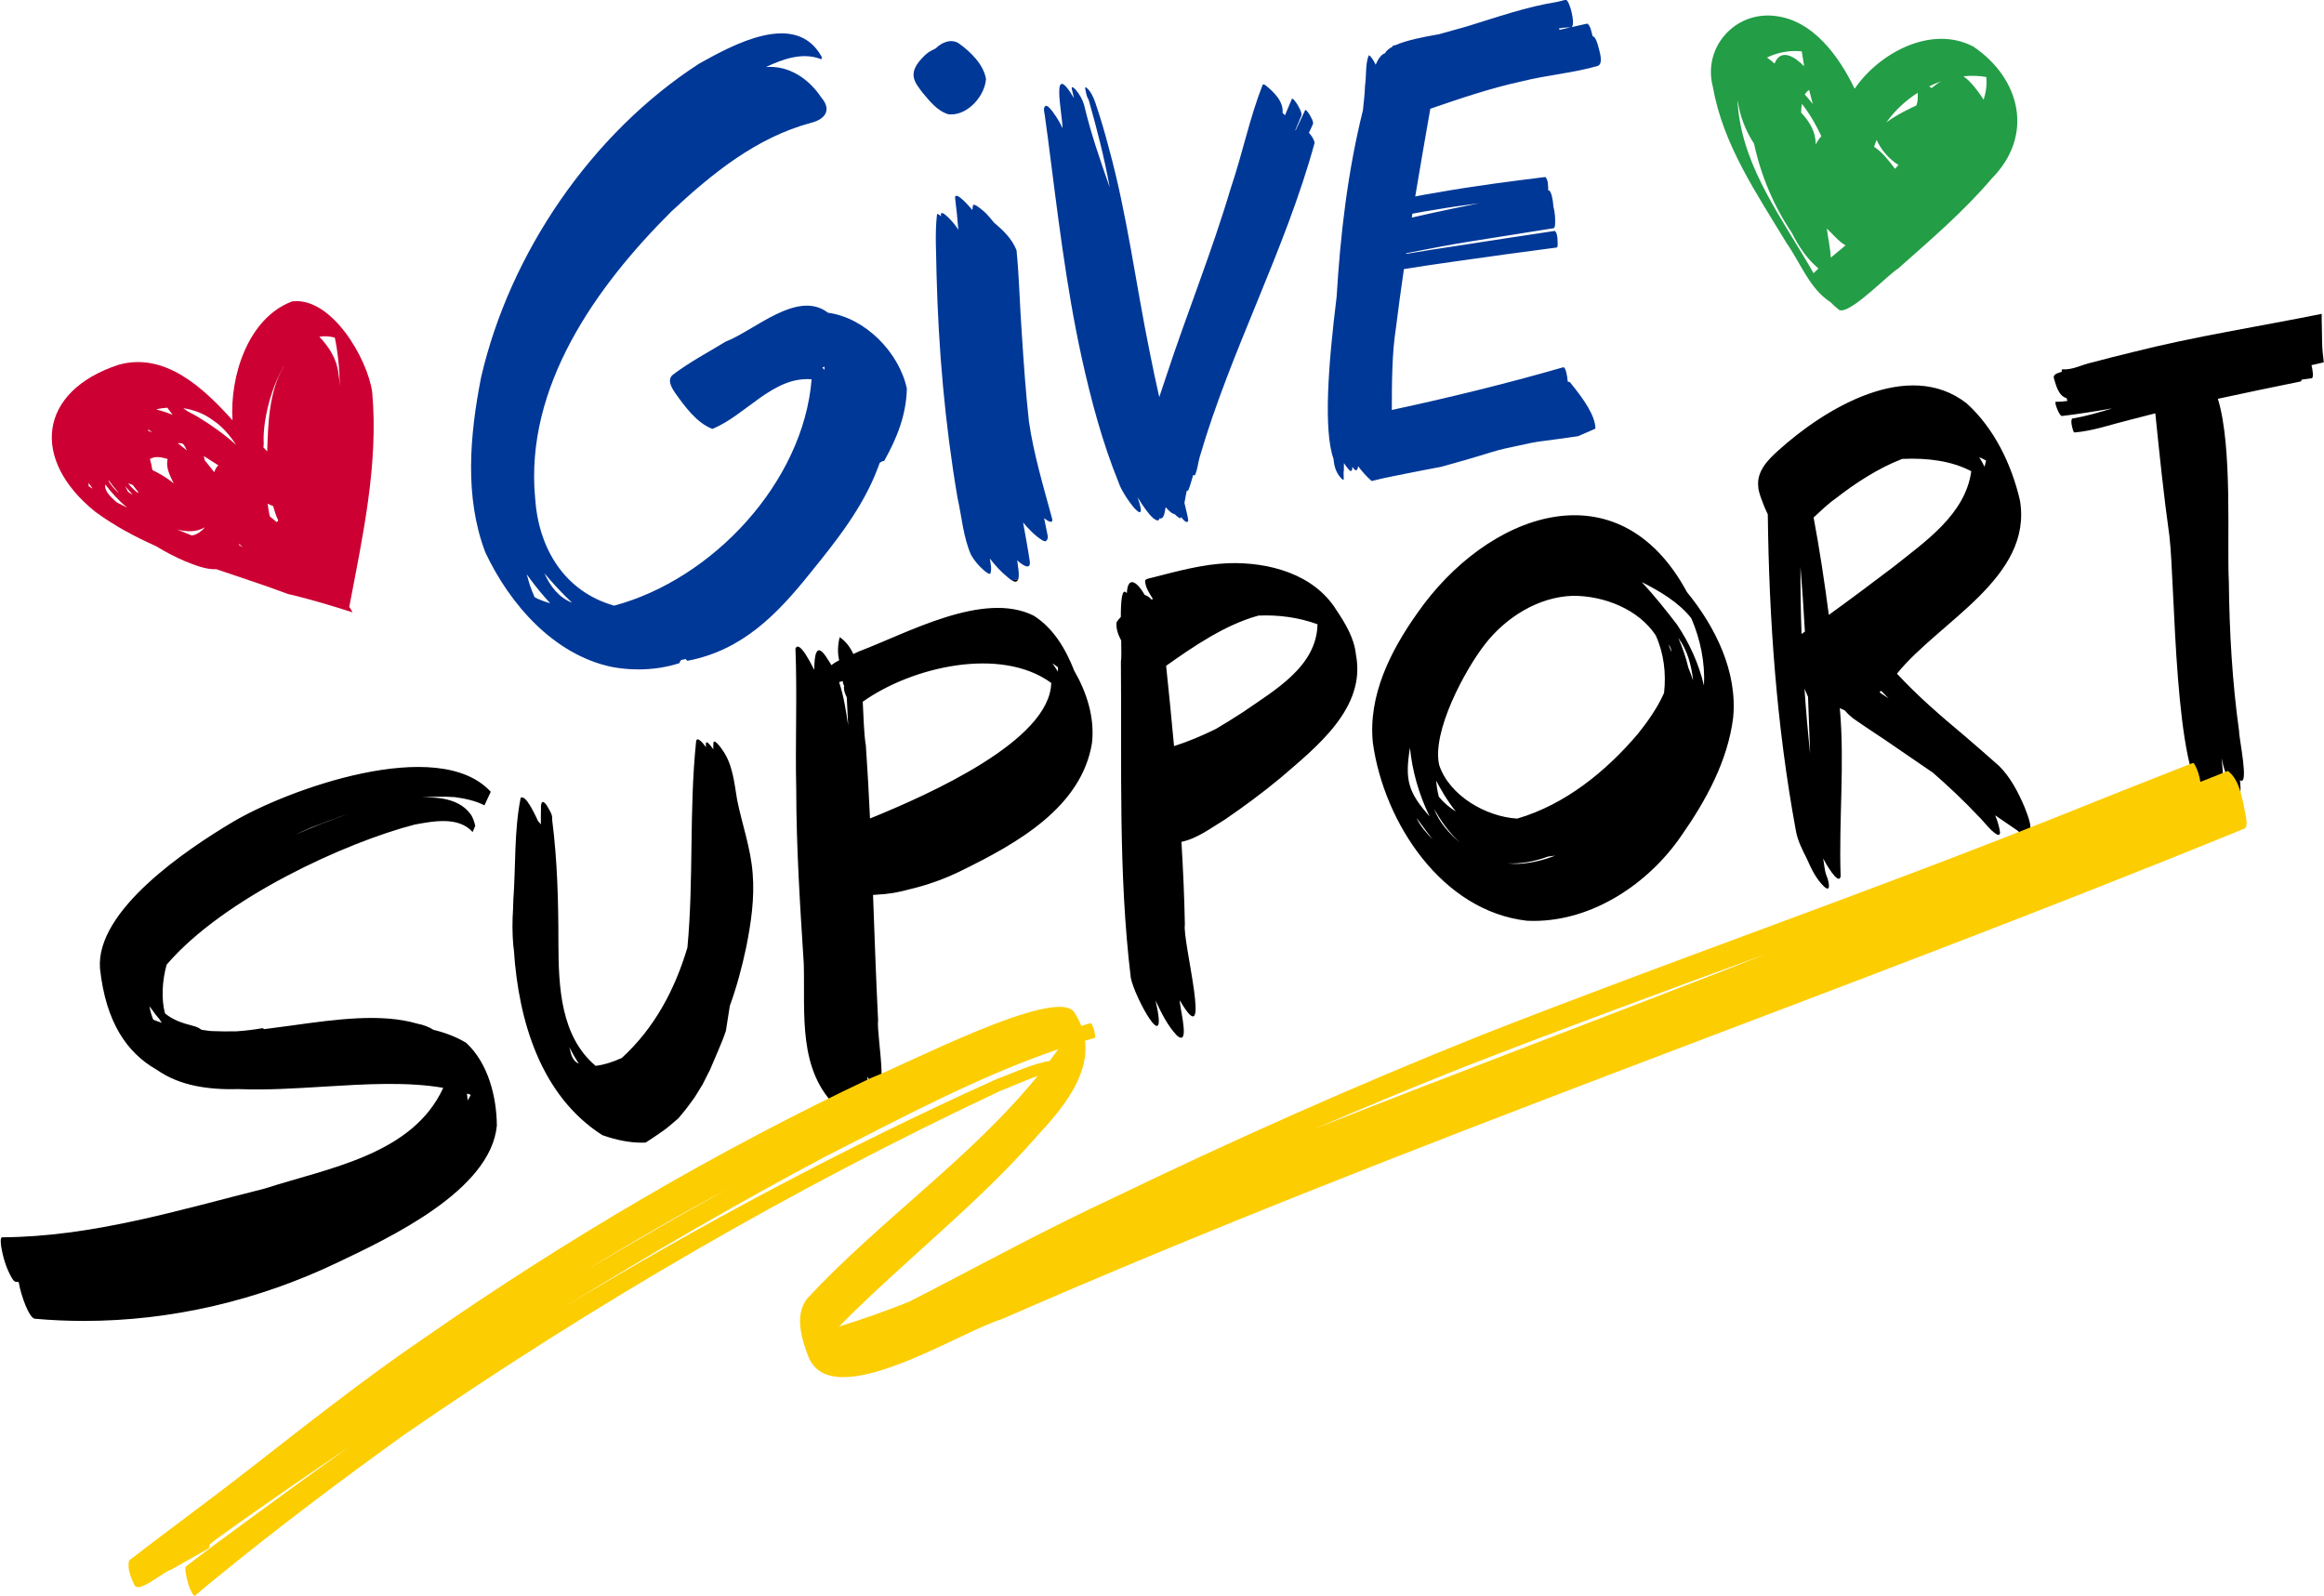<?xml version="1.0" encoding="UTF-8"?>
<!DOCTYPE svg PUBLIC '-//W3C//DTD SVG 1.0//EN'
          'http://www.w3.org/TR/2001/REC-SVG-20010904/DTD/svg10.dtd'>
<svg height="340.6" preserveAspectRatio="xMidYMid meet" version="1.0" viewBox="0.3 0.3 496.0 340.6" width="496.0" xmlns="http://www.w3.org/2000/svg" xmlns:xlink="http://www.w3.org/1999/xlink" zoomAndPan="magnify"
><g id="change1_1"
  ><path d="M99.8,222.89c-2.07-1.26-4.43-2.16-6.97-2.78c-1.01-0.62-2.14-1.08-3.43-1.31c-7.74-2.27-17.3-0.94-26.82,0.38 c-1.96,0.27-3.92,0.54-5.87,0.78c-0.13-0.08-0.25-0.16-0.39-0.2c-1.83,0.31-3.72,0.55-5.61,0.67c-1.74,0.03-3.53,0.02-5.33-0.06 c-0.35-0.03-0.7-0.07-1.05-0.12c-0.04-0.04-0.08-0.08-0.12-0.12c0.03,0.04,0.05,0.07,0.07,0.11c-0.32-0.04-0.64-0.09-0.95-0.14 c-0.92-0.67-1.52-0.73-2.05-0.9c-2.01-0.51-4.16-1.23-5.77-2.61c-0.8-3.01-0.62-6.92,0.36-10.4c12.28-14.33,38.44-26.15,52.93-29.89 c4-0.74,9.35-1.78,12.37,1.59c0.18-0.44,0.37-0.88,0.56-1.31c-0.2-0.91-0.52-1.9-1.07-2.59c-2.05-2.75-5.78-3.66-10.3-3.46 c2.33-0.2,4.67-0.25,7.02-0.09c2.12,0.29,4.38,0.76,6.31,1.75c0.4-0.86,0.8-1.73,1.21-2.59c0.05-0.1,0.09-0.2,0.14-0.3 c-11.22-12.23-43.65-0.39-55.14,6.49c-9.6,5.72-29.22,18.79-28.26,31.23c1.25,11.48,5.74,18.01,12.15,21.63 c4.85,3.4,10.94,4.29,17.56,4.11c5.71,0.23,11.82-0.14,17.94-0.52c8.94-0.55,17.89-1.09,25.61,0.25 c-6.57,14.31-24.48,17.09-38.11,21.5c-18.42,4.63-36.91,10.3-56.04,10.4c-0.49,0-0.22,1.74-0.2,1.92c0.37,2.3,1.06,4.63,2.22,6.66 c0.22,0.36,0.49,0.89,0.96,0.93c0.18,0.02,0.36,0.02,0.55,0.03c0.53,3.09,2.28,7.72,3.44,7.84c3.51,0.32,7.02,0.47,10.54,0.47 c18.63,0,37.17-4.38,54-12.43c11.26-5.36,32.74-15.41,34.08-29.24C106.3,234.38,104.47,227.19,99.8,222.89z M32.2,215.08 c0.23,0.33,0.46,0.64,0.71,0.95c0.4,0.58,0.85,1.15,1.33,1.7c0.18,0.3,0.39,0.58,0.59,0.87c-0.62-0.2-1.22-0.42-1.82-0.66 C32.63,217.03,32.36,216.06,32.2,215.08z M74.76,173.97c-3.99,1.36-7.92,2.95-11.41,4.48c1.19-0.57,2.33-1.08,3.41-1.53 C69.38,175.88,72.05,174.87,74.76,173.97z M100.1,235.18c-0.02-0.49-0.07-0.98-0.15-1.47c0.28,0.09,0.56,0.17,0.83,0.27 C100.58,234.39,100.34,234.78,100.1,235.18z M157.62,171.01c-0.64-3.77-0.93-7.69-3.3-10.87c-0.13-0.2-1.72-2.42-1.77-1.19 c-0.02,0.42-0.02,0.84-0.02,1.27c-0.32-0.49-0.71-0.96-1.19-1.4c-0.23-0.13-0.39-0.1-0.39,0.2c0.01,0.25,0.01,0.5,0.02,0.75 c-0.67-0.91-1.98-2.48-2.11-1.15c-1.51,14.58-0.48,29.34-1.85,43.93c-2.67,8.96-7,17.15-14,23.56c-2.09,0.95-3.93,1.49-5.58,1.69 c-7.48-6.28-7.92-16.91-7.95-26.05c0-8.86-0.21-17.71-1.34-26.51c0.18-1.03-0.7-2.27-1.23-3.15c-0.91-1.27-1.22-0.34-1.15,0.75 c-0.03,1.14-0.03,2.29-0.03,3.43c-0.21-0.29-0.42-0.54-0.63-0.76c-0.12-0.27-0.21-0.48-0.26-0.59c-0.49-0.93-2.28-5-3.41-4.36 c-1.43,7.12-1.04,14.56-1.57,21.8c-0.03,0.63-0.04,1.26-0.06,1.9c-0.17,2.57-0.18,5.15,0.04,7.74c0.04,0.37,0.09,0.75,0.14,1.13 c0.99,15.21,5.8,31.08,18.86,39.45c3.13,1.11,5.91,1.61,8.37,1.61c0.3,0,0.59,0,0.89-0.02c0.48-0.3,0.94-0.6,1.41-0.92 c0.94-0.64,1.87-1.25,2.78-1.92c0.31-0.24,0.61-0.48,0.91-0.73c0,0,0.01,0,0.01,0c0.06-0.05,0.12-0.11,0.18-0.16 c0.58-0.48,1.16-0.97,1.72-1.47c0-0.01,0.01-0.01,0.01-0.02c0.01-0.01,0.01-0.01,0.02-0.02c0.05-0.07,0.11-0.13,0.16-0.2 c0.47-0.56,0.94-1.13,1.4-1.69c0.29-0.39,0.59-0.79,0.88-1.19c0.36-0.49,0.75-0.98,1.08-1.5c0.52-0.85,1.04-1.7,1.57-2.55 c0.54-1.06,1.07-2.12,1.61-3.18c0.56-1.32,1.14-2.63,1.69-3.96c0.31-0.74,0.62-1.49,0.93-2.24c0.28-0.68,0.51-1.38,0.76-2.08 c0.32-1.94,0.58-3.77,0.84-5.34c1.48-4.09,2.6-8.27,3.5-12.52c1.02-5.13,1.82-10.45,1.38-15.7 C160.55,181.37,158.68,176.28,157.62,171.01z M123.81,227.32c-1.43-0.62-1.64-2.11-1.99-3.48 C122.44,225.03,123.09,226.19,123.81,227.32z M220.92,131.71c-10.74-5.38-26.94,3.72-37.33,7.64c-0.37,0.19-0.77,0.37-1.16,0.54 c-0.7-1.47-1.62-2.72-2.92-3.59c-0.41,1.67-0.49,3.34-0.11,4.93c-0.59,0.3-1.16,0.64-1.67,1.04c-0.24-0.42-0.48-0.83-0.76-1.23 c-2.58-4.28-2.86-0.54-2.89,2.23c-0.46-0.81-3.16-6.55-4.01-4.53c0.4,10.02-0.07,20.06,0.17,30.09c0.01,12.43,0.82,24.82,1.61,37.22 c0.29,10.64-1.36,22.8,7.27,30.8c0.2,0.15,0.36,0.21,0.49,0.21c0.59,0,0.59-1.26,0.58-1.87c0.6,0.69,1.33,1.92,2.37,1.5 c0.07-0.08,0.14-0.17,0.21-0.25c0.17-0.86,0.18-1.76,0.15-2.66c4.21,6.38,2.74-0.51,2.47-3.7c5.47,9.19,1.87-9.19,2.32-12.01 c-0.45-8.91-0.75-17.83-1.08-26.75c0.3-0.02,0.6-0.04,0.9-0.07c2.28-0.1,4.52-0.48,6.7-1.09c3.99-0.93,7.87-2.32,11.54-4.16 c11.46-5.65,25.34-13.32,27.59-27.1c0.61-5.41-1.1-10.79-3.8-15.46C227.77,138.86,225.13,134.36,220.92,131.71z M226.09,143.67 c-0.37-0.62-0.77-1.21-1.17-1.78c0.4,0.26,0.79,0.53,1.17,0.83C226.1,143.04,226.09,143.36,226.09,143.67z M185.1,159.47 c-0.44-2.61-0.47-5.98-0.67-9.39c10.49-7.47,29.44-11.88,40.23-4.02c-0.27,12.28-25.73,23.67-38.68,28.94 C185.74,169.82,185.46,164.64,185.1,159.47z M179.65,145.81c0.16-0.05,0.34-0.1,0.5-0.15c0.04,0.39,0.18,0.79,0.34,1.16 c-0.02,0.04-0.06,0.08-0.08,0.12c-0.01,0.75,0.26,1.49,0.61,2.2c0.11,1.98,0.21,3.97,0.3,5.99c-0.47-3.1-0.93-6.27-1.94-9.24 C179.48,145.88,179.58,145.86,179.65,145.81z M285.47,130.43c-4.8-7.63-14.38-10.19-22.95-9.92c-5.54,0.2-10.94,1.71-16.28,3.07 c-0.44,0.12-1.26,0.21-1.54,0.59c-0.03,1.41,0.92,2.79,1.66,3.97c-0.09,0.05-0.19,0.09-0.28,0.14c-0.42-0.47-0.9-0.83-1.48-1 c-1.26-2.3-3.57-4.6-3.81-0.37c-1.04-1.31-1.27,1.54-1.28,5.08c-0.35,0.36-0.67,0.74-0.92,1.18c-0.13,1.32,0.36,2.63,1,3.85 c0.05,2.15,0.07,3.94-0.06,4.49c0.21,22.48-0.59,45.15,2.11,67.49c0.81,4.19,8.26,17.73,5.28,4.84c1.23,2.64,2.55,5.36,4.57,7.49 c0.38,0.32,0.66,0.46,0.88,0.46c1.5,0-0.37-6.81-0.27-7.98c7.23,12.47,0.49-12.81,1.08-16.14c-0.11-5.91-0.38-11.8-0.73-17.69 c3.38-0.69,6.37-3.01,9.28-4.76c4.05-2.77,7.99-5.68,11.77-8.81c7.69-6.62,18.42-14.96,16.19-26.38 C289.35,136.51,287.41,133.33,285.47,130.43z M250.87,159.55c-0.52-5.71-1.09-11.43-1.69-17.14c5.77-4.1,12.67-8.81,19.71-10.72 c4.22-0.18,8.46,0.35,12.6,1.85c-0.17,9.08-9.27,14.13-15.88,18.74c-1.91,1.24-3.85,2.44-5.8,3.6 C256.75,157.4,253.7,158.65,250.87,159.55z M302.77,131.2c-5.7,8.03-10.52,17.58-9.46,27.7c2.37,16.97,14.72,35.9,32.93,37.93 c0.46,0.02,0.92,0.03,1.38,0.03c12.63,0,24.5-7.95,31.5-18.15c5.27-7.52,9.94-16.03,11.08-25.25c0.94-9.82-3.79-19.35-9.86-26.78 C345.56,99.3,317.52,109.96,302.77,131.2z M301.22,159.9c0.5,4.98,1.87,9.79,4.03,14.31c0.06,0.12,0.12,0.25,0.19,0.38 C300.79,169.36,300.11,166.78,301.22,159.9z M302.61,174.87c0.82,1.03,2.07,2.86,3.45,4.58 C304.71,178.09,303.42,176.61,302.61,174.87z M306.38,172.95c0.66,1.18,1.38,2.33,2.17,3.42c1,1.37,2.13,2.68,3.39,3.83 C309.62,178.21,307.45,175.86,306.38,172.95z M306.81,166.92c0.52,0.99,1.07,1.96,1.65,2.92c0.77,1.26,1.62,2.49,2.54,3.66 c-1.35-0.85-2.6-1.89-3.61-3.13C307.08,169.24,306.91,168.08,306.81,166.92z M324.53,184.68c-0.88,0.02-1.75-0.01-2.6-0.11 c2.97,0.17,5.94-0.41,8.75-1.44c0.51-0.05,1.02-0.12,1.53-0.2C329.76,183.88,327.2,184.51,324.53,184.68z M355.45,148.21 c-1.4,3.15-3.45,6.06-5.57,8.71c-6.81,8.02-15.53,15.12-25.77,18.1c-6.65-0.39-14.44-4.86-16.64-11.39 c-1.67-7.05,5.48-20.4,9.88-25.98c4.42-5.6,11.26-9.95,18.62-10.18c0.04,0,0.07,0,0.11,0c6.5,0,13.83,2.79,17.58,8.41 C355.41,139.7,355.93,144.05,355.45,148.21z M356.44,138c-0.01-0.04-0.03-0.08-0.05-0.12c0.38,0.45,0.63,0.94,0.63,1.54 C356.83,138.94,356.64,138.47,356.44,138z M360.64,142.83c-0.51-2.19-1.26-4.33-2.16-6.39c1.95,2.61,2.83,5.91,3.17,9.12 C361.35,144.64,361.01,143.73,360.64,142.83z M363.97,146.63c-1.1-4.65-3.1-9.06-5.75-13.01c-2.38-3.12-4.86-6.2-7.52-9.08 c3.85,1.95,7.86,4.3,10.56,7.71C363.21,136.75,364.23,141.71,363.97,146.63z M216.97,124.46c-0.19-0.01-0.42-0.1-0.71-0.27l0.1-0.02 l0.34-0.07l0.35-0.07l0.36-0.07l0.2-0.04c-0.1,0.33-0.29,0.54-0.6,0.54C217,124.46,216.98,124.46,216.97,124.46z M426.93,163.76 c-2.43-2.16-4.88-4.28-7.34-6.4c-5.03-4.2-9.97-8.46-14.43-13.27c8.93-11.12,29.06-20.49,26.24-37.02 c-1.79-7.66-5.48-15.35-11.37-20.68c-12.46-9.72-30.29,1.1-40.17,10.04c-2.25,1.99-4.7,4.52-4.3,7.78c-0.04,0.77,0.84,3.4,2.03,5.87 c0.28,22.58,1.87,45.15,5.97,67.38c0.35,2.16,1.37,4.17,2.36,6.11c0.93,2.15,2,4.36,3.72,6c0.32,0.28,0.55,0.39,0.7,0.39 c0.7,0,0.04-2.26-0.25-2.84c-0.42-1.15-0.45-2.41-0.69-3.6c0.29,0.61,3.31,6.02,3.74,3.83c-0.42-11.98,0.9-23.94-0.18-35.91 c0.36,0.16,0.71,0.32,1.06,0.49c0.61,0.71,1.29,1.36,2.08,1.91c2.19,1.54,4.45,2.99,6.67,4.49c3.36,2.29,6.72,4.6,10.07,6.9 c3.22,2.81,6.7,6.07,9.61,9.19c1.34,1.26,2.4,2.94,3.95,3.94c0.16,0.08,0.3,0.14,0.42,0.14c0.19,0,0.31-0.14,0.34-0.52 c-0.16-1.2-0.52-2.42-1.04-3.66c1.56,1.06,3.11,2.14,4.67,3.2c0.13,0.13,0.6,0.56,0.93,0.56c0.14,0,0.26-0.08,0.3-0.31 c3.14,1.09,0.82-3.9,0.37-5.21C431.03,169.4,429.4,166.19,426.93,163.76z M384.57,121.28c0.38,4.59,0.68,9.21,0.94,13.84 c-0.24,0.16-0.47,0.34-0.71,0.5C384.62,130.85,384.54,126.07,384.57,121.28z M387.37,110.75c1.54-1.41,3.06-2.91,4.67-4.03 c4.03-3.14,9-6.46,14.24-8.47c5.36-0.25,10.55,0.42,14.74,2.63c-1.28,9.27-9.91,15.05-16.71,20.49c-4.53,3.43-9.08,6.85-13.69,10.17 C389.7,124.58,388.66,117.63,387.37,110.75z M403.37,149.36c-0.53-0.35-1.06-0.7-1.59-1.05c-0.11-0.08-0.23-0.15-0.34-0.23 c0.11-0.11,0.22-0.23,0.33-0.34C402.29,148.29,402.83,148.83,403.37,149.36z M423.86,99.94c-0.35-0.71-0.73-1.4-1.15-2.07 c0.49,0.22,0.98,0.46,1.47,0.73C424.08,99.06,423.98,99.5,423.86,99.94z M385.42,147.3c0.25,0.58,0.5,1.15,0.76,1.73 c0.16,4.04,0.31,8.09,0.44,12.11C386.14,156.54,385.74,151.92,385.42,147.3z M493.78,78.93c0.05,0.57,0.36,1.68-0.05,2.1 c-0.73,0.09-1.47,0.2-2.2,0.3c-0.02,0.19-0.08,0.36-0.21,0.39c-5.89,1.21-11.79,2.41-17.67,3.7c3.16,10.22,1.92,30.37,2.34,39.02 c0.12,10.7,0.72,21.4,2.2,32c-0.06,1.32,2.21,11.83,0.18,10.38c0.21,2.35,0.36,4.68-1.67,1.39c-1.16-1.87-1.83-3.93-2.24-6.06 c0.24,2.81,0.61,5.7-0.1,8.33c-0.34,0.09-0.6-0.18-0.81-0.41c-0.94-0.99-1.35-2.34-2.19-3.39c0.11,1.16,0.21,2.33,0.27,3.49 c0.03,0.29,0.05,0.9-0.38,0.81c-7-4.81-6.69-45.92-7.95-56.33c-1.22-8.68-2.11-17.4-3-26.13c-1.89,0.47-3.78,0.95-5.66,1.45 c-3.84,0.95-7.64,2.31-11.59,2.64c-0.13,0-0.21-0.22-0.25-0.31c-0.23-0.66-0.63-2.07-0.27-2.65c2.85-0.48,5.63-1.28,8.4-2.13 c0-0.01,0-0.02,0-0.03c-3.53,0.63-7.07,1.19-10.63,1.61c-0.51-0.35-0.76-1.1-1.01-1.67c-0.05-0.13-0.54-1.42-0.18-1.38 c0.81,0.02,1.62-0.06,2.43-0.17c-0.07-0.2-0.13-0.4-0.18-0.6c-1.71-0.47-2.24-2.68-2.69-4.2c-0.3-0.97,1-1.17,1.67-1.43 c-0.05-0.32-0.02-0.55,0.17-0.53c2.18,0.19,4.2-1.05,6.31-1.46c2.86-0.78,5.73-1.49,8.61-2.19c13.32-3.38,26.92-5.46,40.38-8.18 c-0.01,0.9,0,1.8,0.03,2.7c0.04,1.2,0.02,2.42,0.06,3.63c0.02,0.63,0.06,1.26,0.12,1.88c0.08,0.71,0.15,1.43,0.23,2.14 c-0.87,0.21-1.75,0.4-2.62,0.6C493.68,78.48,493.73,78.72,493.78,78.93z"
  /></g
  ><g id="change2_1"
  ><path d="M177.02,67.05c-6.51-4.98-15.58,3.74-21.87,6.18c-3.77,2.3-7.74,4.39-11.25,7.06 c-1.28,1.04-0.28,2.71,0.43,3.79c2.11,2.95,4.56,6.4,7.99,7.77c7.13-2.86,12.95-11.28,21.2-10.59 c-1.78,21.98-21.11,42.68-42.15,48.31c-10.68-3.03-16.15-12.3-16.86-22.95c-2.23-23.79,13-45.19,29.1-61.2 c8.67-8.09,18.18-15.81,29.85-18.92c2.93-0.74,4.4-2.72,2.16-5.34c-2.63-3.99-6.9-6.95-11.84-6.55c3.54-1.69,7.75-3.19,11.6-1.74 c0.43,0.18,0.34-0.29,0.24-0.52c-5.5-9.87-18.82-2.53-26.1,1.53c-22.96,14.85-40.43,40.43-46.56,67.02 c-2.38,12.21-3.59,25.45,0.92,37.3c5.19,11.03,14.53,21.79,26.89,24.43c1.33,0.26,2.69,0.42,4.04,0.5c0.6,0.03,1.19,0.05,1.79,0.05 c2.94,0,5.88-0.43,8.69-1.33c0.08-0.26,0.22-0.48,0.38-0.68c0.32-0.06,0.65-0.13,0.97-0.2c0.11,0.16,0.26,0.35,0.43,0.36 c0.01,0,0.01,0,0.02,0c0.01,0,0.03,0,0.05-0.01c11.62-2.27,18.99-9.85,26.1-18.73c5.58-6.87,11.24-14,14.39-22.37 c0.15-0.38,0.29-0.77,0.43-1.15c0.29-0.21,0.62-0.36,0.95-0.41c2.72-4.8,4.73-9.88,4.83-15.44 C192.18,75.52,184.98,68.13,177.02,67.05z M115.08,128.12c-0.23-0.12-0.46-0.24-0.69-0.36c-0.38-0.87-0.72-1.76-1.04-2.66 c-0.23-0.74-0.44-1.48-0.63-2.22c1.2,1.7,2.49,3.33,3.85,4.89c0.38,0.44,0.77,0.88,1.16,1.31 C116.84,128.82,115.95,128.49,115.08,128.12z M116.49,122.65c1.37,1.65,2.82,3.24,4.32,4.75c0.52,0.52,1.03,1.03,1.57,1.54 C119.52,127.81,117.71,125.39,116.49,122.65z M176.27,78.58c0.01,0,0.01,0,0.02,0c-0.01,0.22-0.02,0.44-0.04,0.67 c-0.15-0.17-0.3-0.34-0.45-0.51C175.96,78.69,176.12,78.64,176.27,78.58z M219.9,90.26c1.03,7.09,3.12,13.96,4.98,20.86 c0.15,1.23-1.31,0.1-1.74-0.21c0.27,1.26,0.51,2.51,0.77,3.77c0.07,0.47-0.02,0.76-0.35,1.08c-0.22,0.2-0.7-0.09-0.86-0.18 c-1.57-0.98-2.84-2.35-4.05-3.76c0.5,2.76,1.02,5.51,1.43,8.28c0.28,2.22-1.96,0.53-2.68-0.23c0.12,1.14,0.52,3.11,0.23,4.06 l-0.2,0.04l-0.36,0.07l-0.35,0.07l-0.34,0.07l-0.11,0.02c-0.26-0.16-0.57-0.39-0.92-0.71c-1.43-1.14-2.67-2.54-3.8-3.98 c0,0,0,0,0-0.01c0.15,1.05,0.45,2.08,0.15,3.13c-0.15,0.55-1.38-0.58-1.53-0.71c-1.02-0.9-1.93-1.97-2.61-3.15 c-1.69-3.82-1.98-8.15-2.9-12.2c-2.69-15.8-4.08-31.82-4.48-47.83c-0.03-4.22-0.39-8.5,0.1-12.69c0.05-0.24,0.53,0.12,0.88,0.43 c-0.57-2.5,3.59,2.29,3.68,2.97c-0.17-2.35-0.42-4.68-0.71-7.01c0.14-1.5,3.32,2.2,3.69,2.69c0.04-0.31,0.08-0.62,0.13-0.93 c0.05-0.33,0.44-0.2,0.89,0.09c1.9,1.34,2.42,2.09,3.58,3.49c2.14,1.82,3.78,3.41,4.83,5.9c0.59,5.86,0.69,11.8,1.12,17.68 C218.78,77.66,219.2,83.96,219.9,90.26z M202.7,24.69c-2.35-0.7-4-2.83-5.52-4.63c-0.71-0.97-1.58-1.97-1.84-3.17 c-0.39-1.98,1.15-3.62,2.46-4.89c0.65-0.63,1.47-0.99,2.24-1.39c1.25-1.29,3.31-2.12,4.93-1.03c2.5,1.8,5.21,4.43,5.77,7.56 c-0.23,3.53-3.71,7.58-7.41,7.58c-0.1,0-0.19,0-0.29-0.01C202.92,24.71,202.81,24.7,202.7,24.69z M280.88,30.76 C280.88,30.77,280.88,30.77,280.88,30.76c-6.29,23-17.87,44.22-24.53,67.07c-0.37,1.28-0.46,2.67-1.01,3.88 c-0.05,0.1-0.2,0.07-0.38-0.03c-0.35,1.08-0.59,2.2-1.04,3.24c-0.06,0.13-0.18,0.15-0.33,0.1c-0.19,0.87-0.34,1.76-0.5,2.63 c0.18,0.76,0.36,1.52,0.54,2.28c0.12,0.46,0.2,0.9,0.26,1.38c0.05,0.29-0.12,0.39-0.36,0.39c-0.01,0-0.01,0-0.02,0 c-0.24,0-0.61-0.44-0.74-0.57c-0.14-0.16-0.27-0.32-0.39-0.49c-0.03,0.1-0.06,0.21-0.1,0.31c-0.29-0.02-0.87-0.51-1.33-0.95 c-0.35,0.02-0.94-0.38-1.87-1.45c-0.18,0.75-0.23,2.42-1.13,2.42c-0.01,0-0.03,0-0.04,0c-0.04,0-0.1-0.03-0.15-0.04 c-0.04,0.29-0.17,0.47-0.42,0.45c-0.2-0.01-0.49-0.15-0.89-0.46c-0.6-0.51-1.1-1.17-1.58-1.8c-0.64-0.86-1.24-1.77-1.79-2.7 c2.72,7.71-3.28-0.6-3.97-2.97c-3.55-8.7-5.96-17.8-7.98-26.96c-3.34-15.28-5.17-31.14-7.16-46.53c-0.24-1.69-0.46-3.39-0.69-5.08 c-0.07-0.54-0.42-1.58,0.15-1.96c0.48-0.31,1.53,1.23,1.71,1.47c0.75,1.02,1.4,2.12,1.94,3.27c-0.04-3.11-2.66-14.97,2.43-6.42 c-0.15-0.64-0.31-1.28-0.45-1.92c-0.2-0.89,0.64-0.1,0.85,0.16c0.75,0.9,1.43,2.05,1.76,3.18c1.41,6.01,3.43,11.81,5.47,17.63 c-1.13-6.31-2.74-12.52-4.49-18.69c-0.49-0.74-0.56-1.55-0.74-2.37c-0.07-0.31,0.09-0.37,0.32-0.18c0.86,0.74,1.43,1.99,1.8,3.03 c1.11,3.25,2.08,6.56,2.95,9.89c3.91,14.25,5.73,28.96,8.69,43.43c0.63,3.23,1.33,6.45,2.05,9.66c0.44-1.32,0.89-2.64,1.32-3.96 c4.47-13.66,9.9-26.98,13.98-40.77c2.46-7.24,3.98-14.86,6.77-21.94c0.08-0.2,0.49,0.04,0.57,0.08c1.76,1.41,3.91,3.45,3.68,5.91 c0.16,0.17,0.33,0.35,0.51,0.53c0.47-1.17,0.99-2.33,1.47-3.49c0.17-0.4,1.15,1.13,1.21,1.23c0.34,0.69,0.92,1.48,0.84,2.27 c-0.41,1.04-0.86,2.08-1.3,3.11c0.01,0.04,0.03,0.07,0.04,0.11c0.66-1.45,1.39-2.87,2.04-4.32c0.15-0.33,0.94,0.93,1,1.03 c0.28,0.57,0.76,1.22,0.69,1.87c-0.27,0.65-0.57,1.28-0.88,1.91C280.23,29.27,280.7,29.98,280.88,30.76z M341.33,9.93 c-0.1-0.28-0.53-1.94-1.11-1.86c-0.24-0.76-0.44-2.39-1.18-2.73c-1.09,0.23-2.18,0.49-3.28,0.74c0.04-0.04,0.07-0.11,0.09-0.18 c0.6-0.65-0.51-5.51-1.37-5.65c-0.6,0.15-1.21,0.3-1.81,0.45c-6.6,1.04-12.92,3.28-19.3,5.24c-1.99,0.57-3.97,1.13-5.97,1.67 c-3.72,0.63-7.02,1.35-9.16,2.28c-0.22,0.06-0.45,0.1-0.66,0.17c-0.06,0-0.08,0.09-0.09,0.2c-0.77,0.42-1.33,0.88-1.59,1.39 c-0.84,0.29-1.48,1.23-2,2.46c-0.25-0.53-0.53-1.04-0.89-1.5c-0.06-0.08-0.43-0.6-0.59-0.48c-0.74,1.73-0.48,4.48-0.79,6.44 c-0.04,1.33-0.2,3.12-0.45,5.27c-3.24,13.04-4.81,26.4-5.61,39.8c-1.82,14.67-2.82,28.54-0.66,34.62c0.12,1.65,0.62,3.24,1.92,4.39 c0.05,0.03,0.09,0.05,0.13,0.05c0,0,0.01,0,0.01,0c0.07,0,0.13-0.06,0.12-0.19c-0.02-0.5-0.03-1-0.04-1.5 c0.04-0.05,0.06-0.12,0.06-0.22c0.02-0.55,0.02-1.11,0.02-1.66c0.31,0.52,0.68,1.02,1.12,1.48c0.15,0.15,0.27,0.21,0.36,0.22 c0,0,0.01,0,0.01,0c0.26,0,0.29-0.53,0.34-0.88c0.72,1.15,1.06,0.82,1.2-0.15c0.83,1.14,1.79,2.2,2.89,3.17 c0.4-0.1,0.79-0.19,1.18-0.29c1.97-0.48,3.98-0.85,5.98-1.26c2.54-0.52,5.08-0.99,7.63-1.48c0.72-0.2,1.44-0.4,2.17-0.6 c1.93-0.54,3.86-1.09,5.78-1.67c1.97-0.59,3.94-1.25,5.95-1.69c1.81-0.39,3.61-0.78,5.42-1.16c0.94-0.2,1.89-0.32,2.84-0.44 c1.1-0.15,2.19-0.3,3.3-0.44c1.26-0.17,2.52-0.35,3.79-0.54c0.33-0.14,0.65-0.28,0.98-0.42c0.71-0.31,1.42-0.61,2.12-0.92 c0.21-0.1,0.41-0.2,0.62-0.29c-0.07-2.81-2.43-6.19-5.45-9.9c-0.15-0.05-0.31-0.09-0.47-0.13c-0.1-1.4-0.44-2.92-0.89-3.07 c-12.1,3.49-24.34,6.49-36.65,9.13c0.01-5.93,0.02-12.09,0.9-17.7c0.51-4.12,1.08-8.25,1.68-12.37c3.56-0.57,7.12-1.1,10.69-1.6 c7.3-1.05,14.61-2.05,21.92-3c0.2-0.02,0.2-0.54,0.2-0.66c-0.04-0.87,0.05-2.27-0.58-2.89c-6.98,1.04-13.96,2.12-20.94,3.2 c-3.61,0.52-7.21,1.11-10.81,1.71c0.01-0.05,0.01-0.09,0.02-0.14c4.79-0.92,9.58-1.91,14.39-2.63c5.68-0.93,11.38-1.78,17.05-2.71 c0.32-0.05,0.32-0.86,0.33-1.06c0.04-1.2-0.06-2.41-0.37-3.57c-0.09-1.53-0.47-3.28-0.95-3.44c-0.05,0.01-0.1,0.02-0.15,0.02 c-0.02-0.92,0-2.31-0.62-2.88c-3.71,0.47-7.42,0.92-11.12,1.44c-4.16,0.58-8.32,1.21-12.46,1.96c-1.39,0.2-2.79,0.48-4.19,0.76 c1.04-6.26,2.13-12.51,3.22-18.73c6.42-2.2,12.85-4.4,19.49-5.84c5.37-1.35,10.96-1.77,16.26-3.3 C342.63,13.83,341.58,10.98,341.33,9.93z M333,6.37c0.32-0.05,0.64-0.1,0.96-0.15c0.52-0.03,1.05-0.06,1.57-0.09 c-0.79,0.18-1.58,0.35-2.37,0.54C333.11,6.57,333.06,6.47,333,6.37z M306.65,45.06c3.09-0.54,6.2-0.97,9.32-1.37 c-1.83,0.37-3.67,0.74-5.5,1.11c-2.96,0.6-5.91,1.28-8.86,1.94c0.04-0.28,0.09-0.55,0.13-0.83 C303.38,45.61,305.02,45.29,306.65,45.06z" fill="#003897"
  /></g
  ><g id="change3_1"
  ><path d="M79.74,84.03c-0.99-7.24-8.73-20.44-17.09-19.4C53.2,68.18,49.32,80.65,49.92,90 c-6.1-6.8-14.37-14.62-24.28-11.85c-17.23,5.64-18.85,20.29-4.98,31.4c4.03,2.96,8.39,5.3,12.92,7.31c1.99,1.22,4.07,2.32,6.22,3.23 c1.94,0.78,4.47,1.82,6.66,1.7c5.13,1.75,10.3,3.41,15.34,5.31c0.41,0.08,0.81,0.17,1.21,0.27c2.12,0.54,4.22,1.1,6.31,1.72 c2.08,0.61,4.15,1.24,6.21,1.91c-0.16-0.39-0.43-0.82-0.69-1.16C77.7,114.78,81.11,99.39,79.74,84.03z M22.78,103.71 c1.34,1.78,2.9,3.5,4.66,4.93c-0.72-0.35-1.44-0.7-2.15-1.07C23.54,106.14,22.49,104.76,22.78,103.71z M39.26,94.97 c0.45,0.39,0.67,0.95,0.92,1.46c0,0,0,0,0,0c-0.66-0.52-1.32-1.04-1.97-1.56C38.56,94.86,38.91,94.9,39.26,94.97z M28.65,105.93 c-0.38-0.28-0.91-0.44-1.14-0.87c-0.17-0.34-0.34-0.68-0.5-1.02c0.1,0.13,0.2,0.25,0.31,0.38 C27.75,104.92,28.19,105.43,28.65,105.93z M27.65,103.45l0.02,0.01c0.32,0.11,0.63,0.23,0.95,0.34c0.39,0.53,0.8,1.05,1.22,1.56 c-0.03,0.04-0.06,0.09-0.09,0.13c0,0-0.01,0.01-0.01,0.01C28.98,104.97,28.26,104.26,27.65,103.45z M31.84,92.15 c0.06-0.05,0.12-0.09,0.19-0.14c0.26,0.19,0.51,0.38,0.76,0.58c-0.28-0.12-0.55-0.24-0.83-0.34C31.91,92.22,31.88,92.18,31.84,92.15 z M37.35,103.47c-0.34-0.29-0.69-0.57-1.05-0.82c-1.1-0.77-2.27-1.44-3.48-2.02c-0.12-0.8-0.3-1.59-0.52-2.37 c1.2-0.68,2.49-0.37,3.79,0.01c-0.47,1.81,0.51,3.58,1.26,5.16C37.36,103.44,37.35,103.46,37.35,103.47z M37.15,88.85 c-1.06-0.44-2.18-0.82-3.29-1.1c-0.05-0.04-0.1-0.07-0.15-0.11c0.76-0.16,1.53-0.27,2.3-0.32C36.39,87.85,36.8,88.35,37.15,88.85z M25.73,105.58c-0.14-0.12-0.27-0.23-0.41-0.35c-0.63-0.53-1.42-1.46-1.88-2.31c0.03-0.02,0.06-0.04,0.09-0.06 C24.21,103.81,24.95,104.71,25.73,105.58z M38.09,113.32c2.01,0.5,4.09,0.61,5.91-0.46c-0.13,0.18-0.27,0.35-0.44,0.5 c-0.52,0.49-1.02,0.82-1.68,1.08c-0.19,0.08-0.42,0.12-0.68,0.14C40.17,114.16,39.13,113.74,38.09,113.32z M43.81,97.65 c1.03,0.66,2.05,1.32,3.09,1.97c-0.25,0.23-0.46,0.5-0.62,0.82c-0.11,0.22-0.19,0.43-0.26,0.64c-0.59-0.76-1.19-1.51-1.79-2.25 C43.89,98.53,43.89,98.07,43.81,97.65z M58.59,108.33c0.15,0.52,0.31,1.04,0.48,1.55c0.18,0.52,0.38,1.02,0.61,1.5 c-0.09,0.13-0.19,0.25-0.3,0.37c-0.49-0.42-0.99-0.83-1.5-1.23c-0.2-0.9-0.35-1.8-0.45-2.72C57.82,108,58.2,108.18,58.59,108.33z M51.35,116.39c0.26,0.25,0.51,0.5,0.78,0.74c-0.28-0.17-0.55-0.35-0.83-0.52C51.32,116.53,51.33,116.46,51.35,116.39z M71.76,72.36 c0.71,3.47,1.03,6.96,1.06,10.46c-0.05-0.98-0.14-1.96-0.3-2.93c-0.37-2.97-2.01-5.6-4.07-7.72C69.5,72,70.6,72.04,71.76,72.36z M60.88,78.45c0,0.02-0.01,0.05-0.01,0.07c-3.16,5.26-3.35,12.11-3.54,18.13c-0.25-0.28-0.52-0.56-0.8-0.84 c0-0.27,0.02-0.55,0.06-0.83C56.33,90.76,57.84,83.64,60.88,78.45z M50.72,95.27c-2.51-2.23-5.24-4.21-8.11-5.94 c-1.05-0.68-2.25-1.1-3.18-1.9c2.26,0.33,4.44,1.16,6.37,2.61C47.87,91.41,49.37,93.27,50.72,95.27z M19.21,103.37 c0.3,0.44,0.59,0.86,0.88,1.24c-0.29-0.18-0.59-0.34-0.87-0.53C19.2,103.85,19.2,103.61,19.21,103.37z" fill="#C03"
  /></g
  ><g id="change4_1"
  ><path d="M479.66,174.7c-0.7-3.24-1.16-7.82-3.86-9.85c-1.96,0.78-3.92,1.56-5.88,2.34c-0.19-1.22-0.54-2.43-1.11-3.5 c-0.06-0.11-0.32-0.62-0.53-0.53c-10.27,4.01-20.52,8.1-30.76,12.21c-40.07,15.95-80.83,30.09-120.97,45.84 c-26.76,10.7-53.09,22.43-79.04,34.96c-12.06,5.62-23.79,11.87-35.57,18.04c-2.54,1.35-5.11,2.65-7.68,3.96 c-4.89,1.94-9.84,3.73-14.89,5.26c13.81-13.98,29.53-26.02,42.46-40.87c5.23-5.62,10.96-12.64,10.04-20.12 c0.69-0.21,1.38-0.42,2.07-0.62c0.17-0.05,0.09-0.53,0.08-0.63c-0.11-0.75-0.31-1.52-0.67-2.19c-0.05-0.07-0.18-0.34-0.31-0.31 c-0.66,0.18-1.31,0.39-1.97,0.58c-0.38-0.99-0.88-1.98-1.54-2.98c-4.05-5.47-36.44,11.51-43.34,14.1 c-33.11,15.66-64.77,34.27-94.84,55.15c-13.15,8.92-25.61,18.82-38.15,28.57c-8.36,6.53-16.94,12.75-25.32,19.24 c-0.52,1.64,0.39,3.79,1.13,5.31c0.16,0.28,0.42,0.4,0.76,0.4c0.05,0,0.11,0,0.16-0.01c1.82-0.18,5.43-3.31,6.85-3.7 c2.68-1.52,5.37-3.03,8.04-4.55c0.17-0.24,0.22-0.52,0.21-0.83c0.81-0.7,1.67-1.35,2.59-2c9.09-6.51,18.32-12.84,27.58-19.11 c-7.59,5.38-15.1,10.87-22.6,16.36c-4.19,3.09-8.41,6.16-12.52,9.36c-0.33,0.26-0.2,0.91-0.16,1.27c0.24,1.62,0.66,3.31,1.53,4.72 c0.1,0.15,0.23,0.32,0.38,0.32c0.01,0,0.01,0,0.02,0c0.05,0,0.09-0.02,0.14-0.07c1.43-1.23,2.88-2.41,4.37-3.64 c13.06-10.67,26.54-20.82,40.23-30.67c40.35-27.81,82.86-52.53,127.21-73.38c2.66-1.01,5.28-2.25,7.98-3.19 c-14.42,17.69-33.73,30.86-49.23,47.55c-2.74,3.59-1.16,8.57,0.28,12.39c5.02,12.41,32.29-5.34,41.25-8.01 c87.11-38.11,177.27-68.75,265.26-104.73C480.02,176.9,479.71,175.17,479.66,174.7z M155.55,254.1 c-10.08,5.55-20.05,11.29-29.94,17.19C135.43,265.25,145.41,259.5,155.55,254.1z M212.86,230.68 c-31.77,14.34-62.6,30.71-92.42,48.76c18.33-11.32,36.96-22.17,55.99-32.27c16.27-8.27,32.46-17.01,49.74-22.93 c-0.6,0.84-1.22,1.67-1.84,2.49C220.37,227.44,216.64,229.29,212.86,230.68z M280.89,241.23c10.37-4.46,20.79-8.79,31.28-12.96 c21.62-8.42,43.4-16.41,65.17-24.4c-3.44,1.35-6.88,2.71-10.33,4.06C338.33,219.1,309.52,229.94,280.89,241.23z" fill="#FCCD01"
  /></g
  ><g id="change5_1"
  ><path d="M421.49,10.26c-8.92-4.73-20.12,1.3-25.36,8.98c-3.31-6.85-8.81-14.59-16.94-15.53 c-8.63-1.08-15.59,6.77-13.3,15.21c2.14,12.26,9.37,22.76,15.69,33.23c2.97,4.21,4.93,9.79,9.37,12.62 c0.51,0.54,1.05,1.03,1.63,1.47c0.17,0.21,0.41,0.31,0.71,0.31c2.68,0,10.07-7.69,12.12-8.93c6.91-6.14,14.01-12.18,20-19.24 C434.44,29.26,431.59,17.11,421.49,10.26z M386.42,19.49c0.08,0.3,0.15,0.61,0.23,0.92c0.17,0.7,0.36,1.39,0.54,2.09 c-0.55-0.69-1.12-1.37-1.7-2.03C385.74,20.06,386,19.75,386.42,19.49z M383.43,11.19c0.47,0,0.94,0.02,1.41,0.08 c0.2,1.37,0.49,2.8,0.49,3.17c-1.78-1.85-4.92-4.07-6.3-0.57c-0.32-0.31-0.91-0.8-1.61-1.29C379.27,11.68,381.35,11.19,383.43,11.19 z M387.36,58.61c-6.34-11.2-14.87-22.11-16.12-35.31c-0.07-0.55-0.1-1.09-0.07-1.62c0.39,3.32,1.76,6.64,3.49,9.3 c1.46,6.77,4.19,13.28,8.06,19.01c1.4,2.76,3.13,5.45,5.52,7.47c0.05,0.05,0.1,0.1,0.16,0.16 C388.03,57.96,387.68,58.29,387.36,58.61z M387.81,31.15c0.04-2.67-1.3-4.9-3.1-6.8c0.01-0.63,0.05-1.26,0.16-1.88 c1.67,2.11,3,4.46,4.15,6.89C388.53,29.9,388.14,30.5,387.81,31.15z M391.04,55.29c-0.11-2.07-0.59-4.14-0.85-6.2 c1.3,1.17,2.46,2.72,4,3.58C393.08,53.58,392.02,54.45,391.04,55.29z M404.74,36.33c-1.29-1.72-2.66-3.52-4.47-4.7 c0.16-0.49,0.34-0.98,0.54-1.47c0.96,2.13,2.73,4.16,4.68,5.36C405.24,35.79,404.99,36.06,404.74,36.33z M409.28,22.82 c-1.29,0.59-4.27,2.01-6.38,3.61c1.75-2.48,4.06-4.65,6.68-6.32C409.63,21.03,409.63,22.03,409.28,22.82z M412.53,19.1 c-0.17-0.14-0.33-0.26-0.48-0.38c0.81-0.39,1.63-0.74,2.47-1.03C413.81,18.1,413.15,18.6,412.53,19.1z M423.66,21.59 c-0.77-1.26-2.8-4.07-4.33-5c1.64-0.18,3.29-0.14,4.89,0.14C424.39,18.3,424.18,19.92,423.66,21.59z" fill="#239D46"
  /></g
></svg
>
